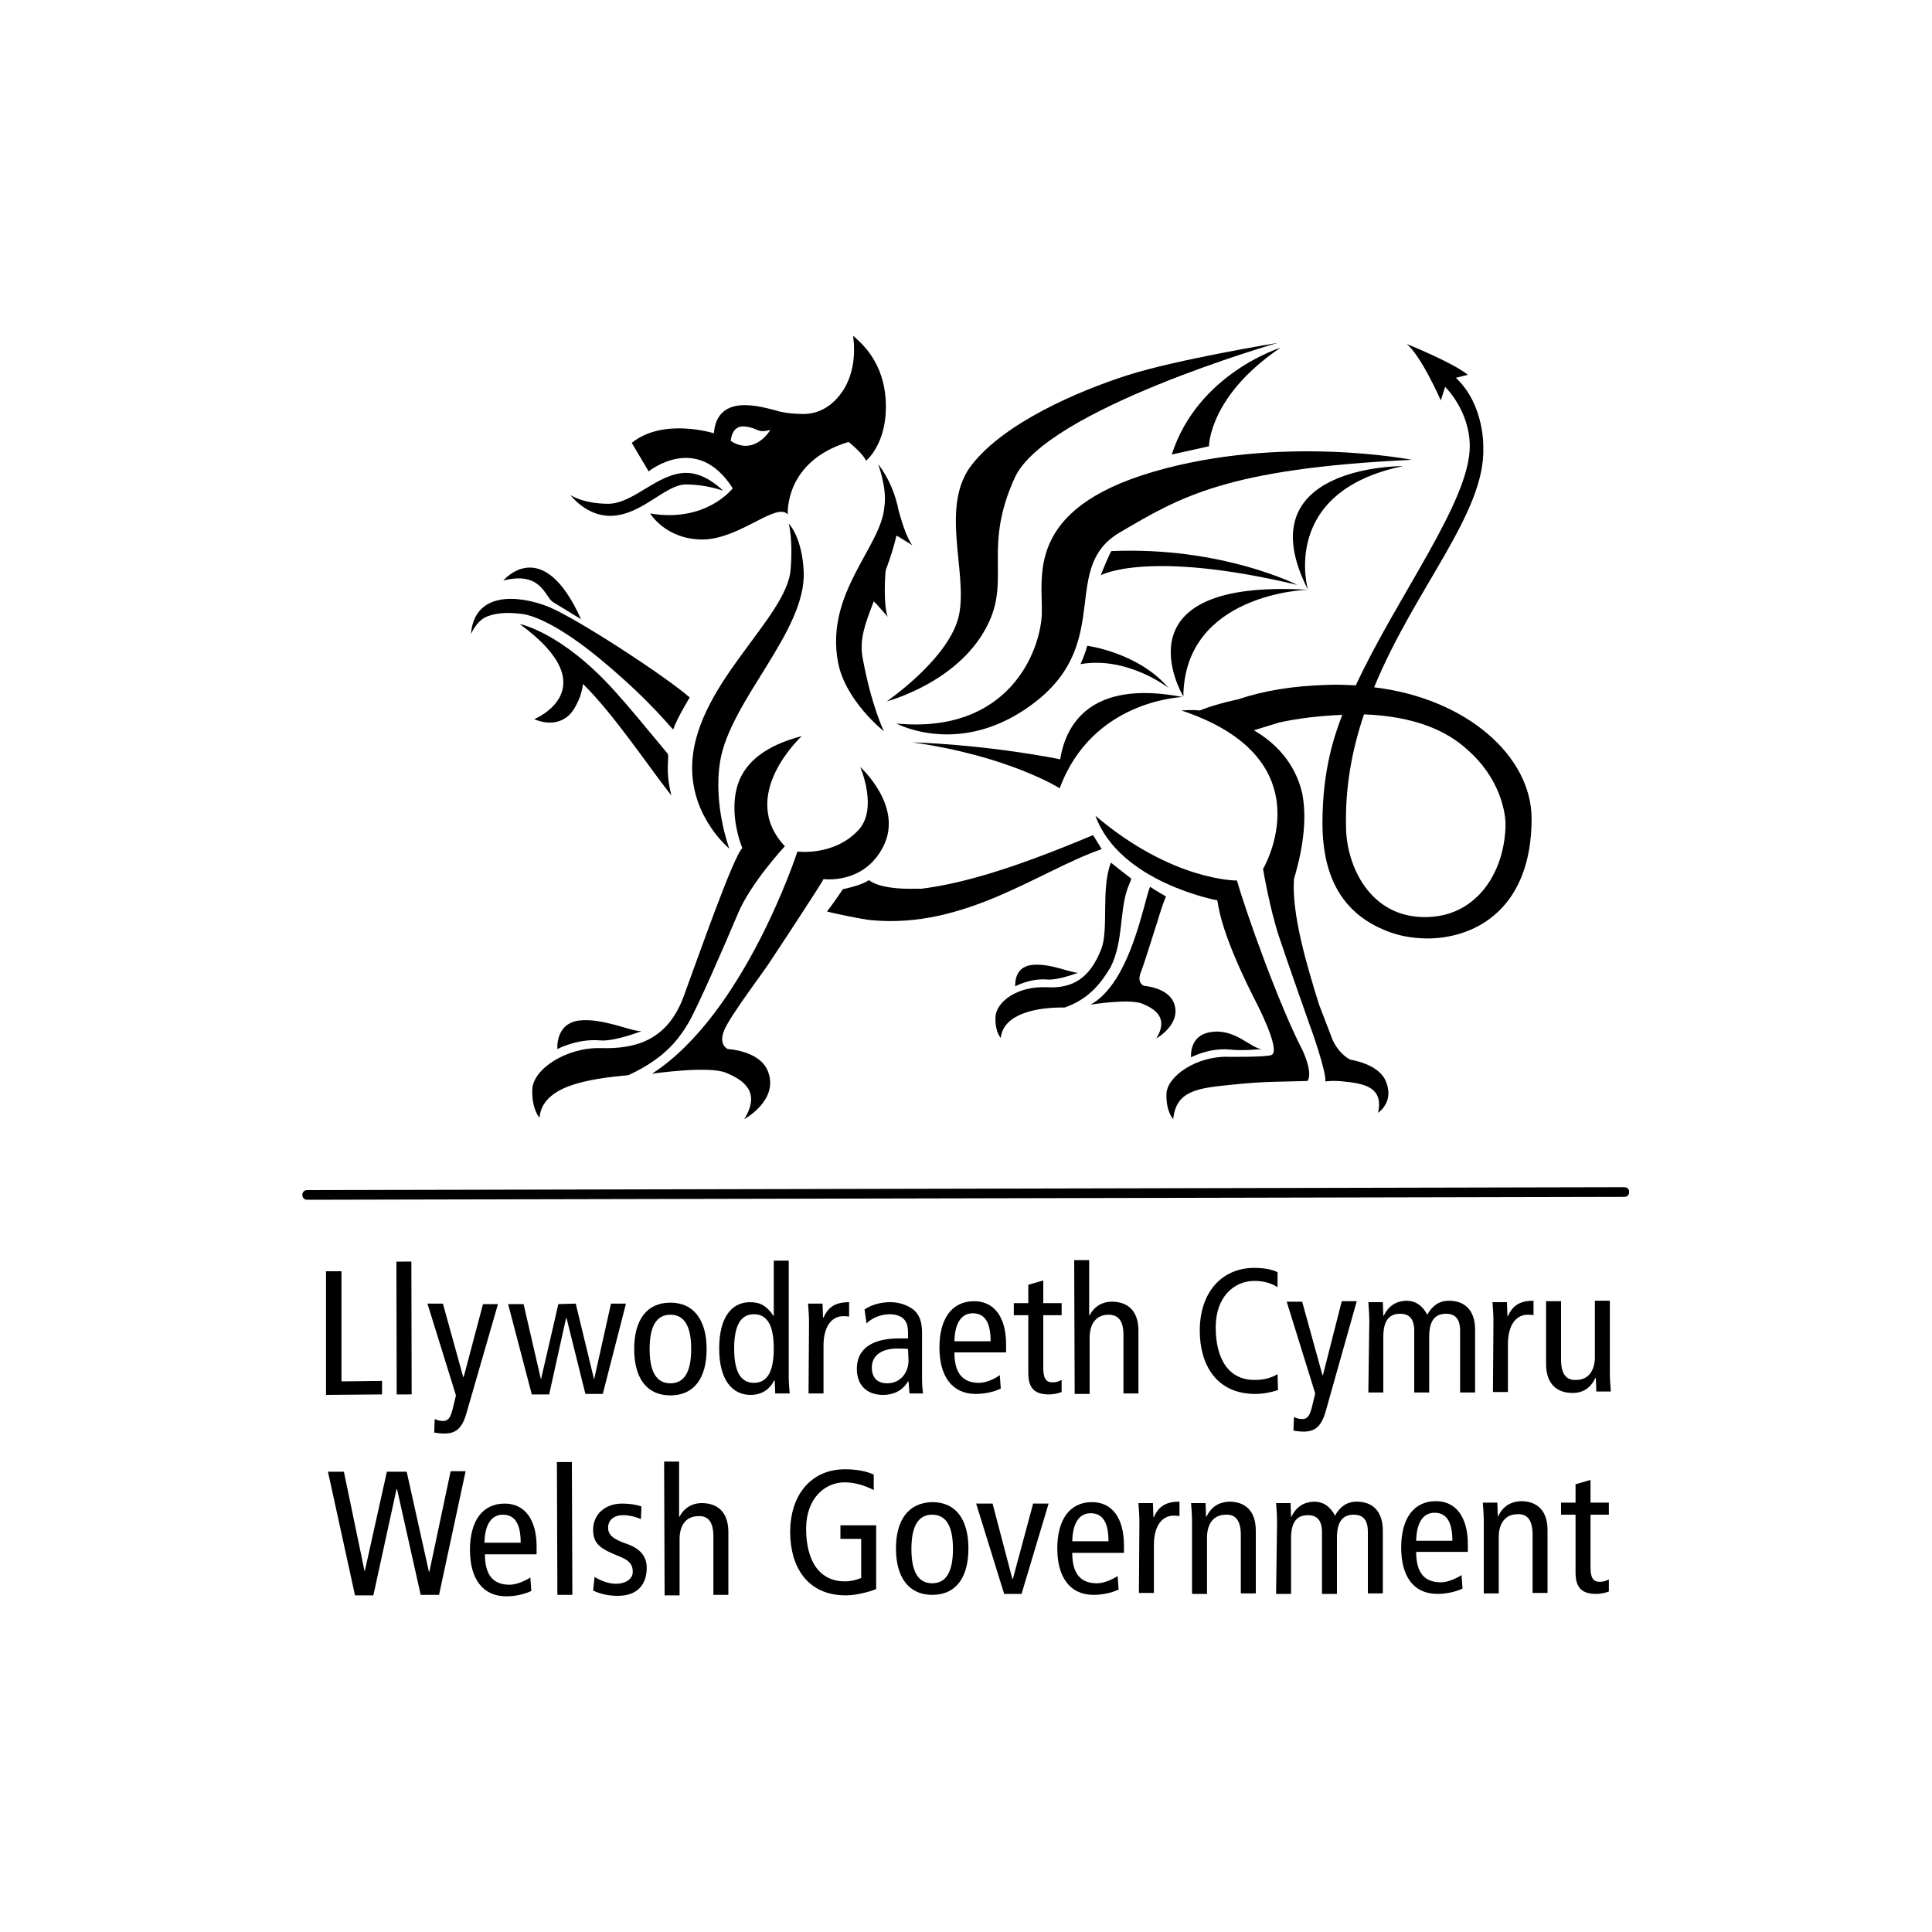 <?xml version="1.0" encoding="utf-8"?>
<!-- Generator: Adobe Illustrator 26.0.1, SVG Export Plug-In . SVG Version: 6.00 Build 0)  -->
<svg version="1.1" id="Layer_1" xmlns="http://www.w3.org/2000/svg" xmlns:xlink="http://www.w3.org/1999/xlink" x="0px" y="0px"
	 viewBox="0 0 400 400" style="enable-background:new 0 0 400 400;" xml:space="preserve">
<style type="text/css">
	.st0{clip-path:url(#SVGID_00000101801865885995631880000009053807443499178903_);}
	.st1{clip-path:url(#SVGID_00000181775558372720386800000004655855985736654475_);}
	.st2{clip-path:url(#SVGID_00000001639167727186827550000008856444469170450606_);}
	.st3{clip-path:url(#SVGID_00000005247445088062309170000007694510549033431977_);}
	.st4{clip-path:url(#SVGID_00000012469009909288443680000014996748404301785731_);}
	.st5{clip-path:url(#SVGID_00000023254398750200543820000004189467298532956550_);}
</style>
<g>
	<defs>
		<rect id="SVGID_1_" x="62.7" y="69.6" width="274.7" height="260.9"/>
	</defs>
	<clipPath id="SVGID_00000143591274989915531350000010712435862059690890_">
		<use xlink:href="#SVGID_1_"  style="overflow:visible;"/>
	</clipPath>
	<path style="clip-path:url(#SVGID_00000143591274989915531350000010712435862059690890_);" d="M97.5,131.3c0,0,1-2.4,2.8-3.4
		c1.9-1,4.6-1.2,7.7-0.8c2.7,0.3,8.2,2.7,16.2,9.3c11.1,9.2,15.1,14.9,15.2,14.6c0.7-2.2,3.4-6.6,3.4-6.6
		c-5.3-4.6-23.6-16.5-29.3-18.8C107.1,123.1,98.2,122.5,97.5,131.3"/>
	<path style="clip-path:url(#SVGID_00000143591274989915531350000010712435862059690890_);" d="M104.2,120.2c7.7-2,8.6,3.2,10.2,4.4
		l5.9,3.6C112.3,110.4,104.2,120.2,104.2,120.2"/>
	<path style="clip-path:url(#SVGID_00000143591274989915531350000010712435862059690890_);" d="M107.6,129.2
		c18.4,13.4,3,19.7,3,19.7c3.6,1.5,6.5,0.5,8.1-1.9c0.6-0.9,1.1-2,1.4-2.8c0.5-1.5,0.6-2.6,0.6-2.6c6.5,6.4,13.7,17.3,18.3,23.1
		c-1.4-5.6-0.3-8.1-0.8-8.7c-5.5-6.6-7.4-9-11-13C116.2,130.8,107.6,129.2,107.6,129.2"/>
	<path style="clip-path:url(#SVGID_00000143591274989915531350000010712435862059690890_);" d="M183.8,127.7
		c-0.9-2.2-0.6-8.6-0.4-9.7c0.9-2.4,1.7-4.9,2.2-7.1l0.4,0.2l2.9,1.8c-1.2-1.5-2.4-5.4-3-7.8c0-0.3-0.1-0.6-0.2-0.9
		c-1.3-5.1-3.9-8.1-3.9-8.1s1.9,4.9,1.3,8.8c-0.6,8.3-12.3,17.8-9.6,32.2c1.5,8,9.5,14.3,9.5,14.3s-2.6-5.3-4.4-15.2
		c-0.7-3.9,0.5-7,2.3-11.7l0.6,0.6L183.8,127.7z"/>
	<path style="clip-path:url(#SVGID_00000143591274989915531350000010712435862059690890_);" d="M264.5,71c0,0-20.8,3.4-31.1,6.7
		c-10.3,3.3-25.3,9.8-32.1,18.4c-6.8,8.5-1,22-2.7,31c-1.7,9-15,18.1-15,18.1s15.5-4,21.2-16.5c4.2-9.2-1.2-15.6,5.3-29.8
		C216.5,84.8,264.5,71,264.5,71"/>
	<path style="clip-path:url(#SVGID_00000143591274989915531350000010712435862059690890_);" d="M265.1,72c0,0-17.1,5.3-22.5,22.1
		l7.7-1.7C250.3,92.4,250.3,82,265.1,72"/>
	<path style="clip-path:url(#SVGID_00000143591274989915531350000010712435862059690890_);" d="M292.3,95.2c0,0-27-5.3-53.6,2.5
		c-26.5,7.8-22.8,21.7-23,29.4c-0.3,7.7-6.8,24.9-30.1,22.7c0,0,13.9,7.5,29.3-4.9c15.4-12.5,4.6-27.5,17-34.7
		C244.2,103,253.8,97,292.3,95.2"/>
	<path style="clip-path:url(#SVGID_00000143591274989915531350000010712435862059690890_);" d="M225.1,133.7c0,0,10.6,1.4,16.8,8.7
		c0,0-8.5-6.6-18.2-4.9C223.7,137.5,224.6,135.6,225.1,133.7"/>
	<path style="clip-path:url(#SVGID_00000143591274989915531350000010712435862059690890_);" d="M270.7,122.1c0,0-25.5,0.7-25.7,22.1
		C244.5,143.4,231,119.8,270.7,122.1"/>
	<path style="clip-path:url(#SVGID_00000143591274989915531350000010712435862059690890_);" d="M290.5,96.5L290.5,96.5
		c-25.7,5.3-19.7,25.6-19.7,25.6C257.6,96.2,290.5,96.5,290.5,96.5"/>
	<path style="clip-path:url(#SVGID_00000143591274989915531350000010712435862059690890_);" d="M219.4,163.2
		c6.7-18.1,24.8-18.8,25.4-18.9c-19.3-3.7-24.2,6-25.3,12.9c-16.5-3.2-30.6-3.5-30.6-3.5C208.8,156.5,219.4,163.2,219.4,163.2"/>
	<path style="clip-path:url(#SVGID_00000143591274989915531350000010712435862059690890_);" d="M115.4,217.2c0,0,4.1-2.2,8.8-1.8
		c2.9,0.3,8.6-1.9,8.6-1.9c-2.4,0-8-2.8-13-2.2C114.9,212,115.4,217.2,115.4,217.2"/>
	<path style="clip-path:url(#SVGID_00000143591274989915531350000010712435862059690890_);" d="M210.2,204.2c0,0-0.4-3.9,3.3-4.4
		c3.7-0.5,8,1.6,9.7,1.6c0,0-4.2,1.6-6.4,1.4C213.3,202.5,210.2,204.2,210.2,204.2"/>
	<path style="clip-path:url(#SVGID_00000143591274989915531350000010712435862059690890_);" d="M246.6,218.9c0,0,3.7-2,8-1.6
		c2.6,0.3,6.7-0.1,6.7-0.1c-2.2,0-5.6-4.4-10.7-3.5C246.1,214.4,246.6,218.9,246.6,218.9"/>
	<path style="clip-path:url(#SVGID_00000143591274989915531350000010712435862059690890_);" d="M268.6,121.1
		c-31.1-7.4-40.7-2-40.7-2s0.7-1.8,1.1-2.7c0.7-1.6,0.9-2,1.1-2.3C252.9,113.1,268.6,121.1,268.6,121.1"/>
	<path style="clip-path:url(#SVGID_00000143591274989915531350000010712435862059690890_);" d="M149.7,101.6c0,0-3.5-3.7-7.6-3.7
		c-5.9,0-10.8,6.3-16.1,6.4c-5.3,0-7.9-1.8-7.9-1.8s3.2,4.3,8.2,4.3c6.5,0,11.4-6.5,15.7-6.5C146.3,100.3,149.7,101.6,149.7,101.6"
		/>
	<path style="clip-path:url(#SVGID_00000143591274989915531350000010712435862059690890_);" d="M163.3,108.4c0,0,0.9,3.3,0.4,9.3
		c-0.5,10.3-20.7,24.6-20.4,41.7c0.2,10.2,7.7,16.3,7.7,16.3s-3.4-9-1.9-18.1c2.1-12.6,17.8-26.9,17.3-39.2
		C166.1,111.2,163.3,108.4,163.3,108.4"/>
	<path style="clip-path:url(#SVGID_00000143591274989915531350000010712435862059690890_);" d="M153.7,175.6c0,0-3.1-7.2-0.8-13.6
		c1.5-4.1,5.4-7.6,13.1-9.6c0,0-13.4,12.3-3.5,22.8c0,0-7,7.5-9.7,13.9c-2.7,6.4-8.5,19.8-10.4,22.9c-1.9,3.1-4.7,7.1-12.3,10.6
		c-8.5,0.8-17.8,2.2-18.4,8.8c0,0-1.6-1.6-1.5-5.8c0.1-4.2,7-8.8,14.2-8.6c7.2,0.2,13.6-1.6,17-10.3
		C144.6,198,151.9,177.1,153.7,175.6"/>
	<path style="clip-path:url(#SVGID_00000143591274989915531350000010712435862059690890_);" d="M165.1,176.3c0,0-10.9,33.6-30.1,46
		c0,0,11.7-1.7,15.3-0.2c3.6,1.5,7.3,3.9,3.8,9.6c0,0,7-3.8,5-9.6c-1.5-4.6-8.4-4.9-8.4-4.9s-2-0.8-0.8-3.8
		c1.1-2.9,8.5-12.6,9.6-14.4c1.2-1.8,10.7-16.2,11-17c0,0,8.4,1.2,12.4-6.8c4.2-8.3-4.8-16.4-4.8-16.4s3.9,8.9-0.6,13.3
		C172.4,177.3,165.1,176.3,165.1,176.3"/>
	<path style="clip-path:url(#SVGID_00000143591274989915531350000010712435862059690890_);" d="M174.5,184.1c0,0,4-0.8,5.4-1.9
		c0,0,1.9,2,9.6,1.8c0.7,0,1.1,0,1.3,0c8.6-1.1,19.1-4.2,35.5-11.1l1.8,2.9c-12.8,4.4-28.3,16.6-47.8,14.7c-1.4-0.1-7.8-1.4-9.1-1.8
		C172.1,187.7,174.5,184.1,174.5,184.1"/>
	<path style="clip-path:url(#SVGID_00000143591274989915531350000010712435862059690890_);" d="M229.9,200.3
		c-1.7,2.8-4.2,6.5-9.5,8.3c-5.8-0.1-12.7,1.3-13.2,6.3c0,0-1.2-1.2-1.1-4.3c0.1-3.1,4.4-6.5,10.7-6.2c5.4,0.3,8.9-2,11.2-7.9
		c1.6-4-0.1-12.5,2-17.9c0,0,2.9,2.3,4.2,3.3c0,0,0.1,0-0.5,1.4C231.7,188,232.7,194.9,229.9,200.3"/>
	<path style="clip-path:url(#SVGID_00000143591274989915531350000010712435862059690890_);" d="M238.1,183.6c0,0,1.7,1.1,3.3,2
		c-1.3,3.2-1.7,5.2-2,5.9c-0.5,1.5-2.4,7.7-3.2,9.8c-0.9,2.2,0.6,2.8,0.6,2.8s5.1,0.3,6.3,3.7c1.5,4.3-3.7,7.2-3.7,7.2
		c2.6-4.2-0.2-6.1-2.9-7.2c-2.7-1.1-10.7,0.2-10.7,0.2C234.1,203.4,236.8,186.7,238.1,183.6"/>
	<path style="clip-path:url(#SVGID_00000143591274989915531350000010712435862059690890_);" d="M269.7,217.5c0,0,2.2,4.6,1,6.3
		c-5,0.2-8.5,0-15.9,0.8c-6.9,0.7-11.3,1.2-11.9,7.1c0,0-1.5-1.5-1.4-5.2c0.1-3.7,6.3-7.9,12.8-7.7c0,0,8.1,0.1,9-0.4
		c1.9-1-3-10.5-3.9-12.2c-7.2-14.4-7.1-19.1-7.4-19.8c0,0-20.2-3.7-25.2-17.5c16,13.6,29.3,13.4,29.3,13.4
		C258,189,264.9,208.3,269.7,217.5"/>
	<path style="clip-path:url(#SVGID_00000143591274989915531350000010712435862059690890_);" d="M282.4,147.9c-2.5,7.4-4,15.3-3.7,24
		c0.3,8,5.5,19,18,17.9c6.5-0.6,10.6-4.8,12.7-9.1c2.5-5,2.3-10.2,2.3-10.2s0.1-8.2-7.8-15.2C299.6,151.3,292.9,148.3,282.4,147.9
		 M274.8,141.8c2.1-0.1,3.9,0,5.9,0.1c8.7-18.7,23.6-38.1,23.6-49.5c0-7.4-5.1-12.3-5.1-12.3l-0.9,2.8c0,0-4.1-9.4-7.2-11.8l0.1,0.1
		c0,0,9.5,3.8,12.7,6.4l0,0l-2.4,0.6h-0.1c6,5.6,5.7,14.4,5.7,14.4c0.5,13.6-14.2,29.2-22.6,49.7c19.2,2.3,32.6,14.3,32.6,27.2
		c0,18.2-11.1,24.6-21.2,24.8c-3.6,0-7.5-0.5-12.2-3.2c-5.4-3.2-9.9-9.1-9.9-20.7c0-11.3,2.6-18.4,4.1-22.4l0,0
		c-4.6,0.2-9.1,0.7-13.1,1.6c0,0-3.6,1.1-5.2,1.6c4.3,2.5,8.5,6.6,10,13c0.9,4.6,0.5,10.4-1.7,17.8c-0.5,7.3,2.7,18,5.2,26l2.8,7.3
		c1.5,3.2,3.7,4.1,3.7,4.1s5.6,0.8,7.2,4.2c2.1,4.5-1.5,6.8-1.5,6.8c1.3-5.5-3.4-6-6.2-6.4l-0.2,0c-2.7-0.4-4.5-0.1-4.5-0.1
		c0.3-1.8-3.2-11.7-3-11c0,0-4.6-13-6.5-18.7c-2-5.9-3.4-14.3-3.4-14.3s13.5-22.7-16.9-32.8c0,0,2.1-0.2,3.8,0
		c3.4-1.4,7.9-2.3,7.9-2.3C261.6,143,267.7,142,274.8,141.8"/>
	<path style="clip-path:url(#SVGID_00000143591274989915531350000010712435862059690890_);" d="M159.5,89c0,0-3.2,5.5-8.2,2.3
		c0,0,0.1-3.3,2.9-3C157.1,88.6,156.7,89.8,159.5,89 M147.8,89.7c0,0-10.5-3.3-17,2l3.5,5.9c0,0,10-8.2,17.4,3.5
		c0,0-5.5,7.2-17.1,5.2c0,0,3.2,5.4,10.9,5.4c7.7-0.1,15.2-7.8,17.6-5.2c0,0-0.8-11,12.6-15c0,0,3.1,2.5,3.6,3.9c0,0,4.4-3.5,4.1-12
		c-0.3-8.5-5.1-12.4-6.8-13.9c0,0,1,5.1-1.2,9.8c-1.3,2.8-4.2,6.2-8.6,6.4c0,0-3.7,0.1-6.1-0.7C158.1,84.4,148.5,81.1,147.8,89.7"/>
</g>
<polygon points="67.5,263.2 70.7,263.2 70.7,286 79.1,285.9 79.1,288.7 67.5,288.8 "/>
<rect x="82.1" y="261.2" transform="matrix(1 -2.182111e-03 2.182111e-03 1 -0.6 0.183)" width="3.1" height="27.5"/>
<g>
	<defs>
		<rect id="SVGID_00000085244026382986680610000005836995507940333732_" x="62.7" y="69.6" width="274.7" height="260.9"/>
	</defs>
	<clipPath id="SVGID_00000026844001028295248490000009594735463150737052_">
		<use xlink:href="#SVGID_00000085244026382986680610000005836995507940333732_"  style="overflow:visible;"/>
	</clipPath>
	<path style="clip-path:url(#SVGID_00000026844001028295248490000009594735463150737052_);" d="M96.6,292.5
		c-0.9,3.2-2.2,4.3-4.6,4.3c-0.7,0-1.5-0.1-2.1-0.2l0.1-2.8c0.5,0.2,1,0.4,1.7,0.4c0.9,0,1.5-0.4,2-2.4l0.7-2.9l-5.9-19l3.2,0
		l4.2,15.2h0.1L100,270l3.1,0L96.6,292.5z"/>
</g>
<polygon points="124.8,288.6 121.2,288.6 117.3,272.9 117.2,272.9 113.7,288.7 110.1,288.7 105.2,270 108.4,270 112,285.6 
	112,285.6 115.6,270 119.2,269.9 123,285.6 123,285.6 126.5,269.9 129.6,269.9 "/>
<g>
	<defs>
		<rect id="SVGID_00000049196554870785961410000009947913059241933192_" x="62.7" y="69.6" width="274.7" height="260.9"/>
	</defs>
	<clipPath id="SVGID_00000134228130054794907090000006473120285549010869_">
		<use xlink:href="#SVGID_00000049196554870785961410000009947913059241933192_"  style="overflow:visible;"/>
	</clipPath>
	<path style="clip-path:url(#SVGID_00000134228130054794907090000006473120285549010869_);" d="M138.8,286.4c2.9,0,4.3-2.4,4.3-7.1
		c0-4.7-1.4-7.1-4.3-7.1c-2.9,0-4.3,2.4-4.3,7.1C134.5,284,135.9,286.4,138.8,286.4 M138.8,269.7c4.9,0,7.5,3.7,7.5,9.6
		c0,5.9-2.5,9.6-7.5,9.6c-5,0-7.5-3.7-7.5-9.6C131.3,273.4,133.8,269.7,138.8,269.7"/>
	<path style="clip-path:url(#SVGID_00000134228130054794907090000006473120285549010869_);" d="M156.1,272.1c-2.8,0-4.1,2.4-4.1,7.1
		c0,4.7,1.3,7.1,4.1,7.1c2.8,0,4.1-2.4,4.1-7.1C160.2,274.5,158.9,272.1,156.1,272.1 M163.3,285.1c0,1.1,0.1,2.3,0.2,3.4l-3,0
		l-0.1-2.7h-0.1c-0.8,1.5-2.2,3-4.9,3c-3.8,0-6.5-3.1-6.5-9.6c0-6.5,2.6-9.6,6.4-9.6c2.1,0,3.5,0.8,4.8,2.8h0.1l0-11.4l3.1,0
		L163.3,285.1z"/>
	<path style="clip-path:url(#SVGID_00000134228130054794907090000006473120285549010869_);" d="M167.5,273.9c0-1.4-0.1-2.7-0.2-4
		l3,0l0.1,2.9h0.1c1-2.3,2.6-3.2,5.3-3.2l0,3c-0.4-0.1-0.8-0.1-1.2-0.1c-2.4,0-4.1,2.1-4.1,6.1l0,9.9l-3.1,0L167.5,273.9z"/>
	<path style="clip-path:url(#SVGID_00000134228130054794907090000006473120285549010869_);" d="M188,279.3c-0.6-0.1-1.3-0.1-2.2-0.1
		c-3.6,0-5.3,1.7-5.3,3.9c0,2,1,3.3,3.2,3.3c2.7,0,4.4-2.2,4.4-4.7L188,279.3z M179,271.1c1.5-1,3.4-1.5,5.3-1.5
		c2.7,0,4.4,1.2,5,1.7c0.8,0.8,1.6,1.9,1.6,4.6l0,9.7c0,1.1,0.1,2.2,0.2,2.9l-2.8,0l-0.2-2.5h-0.1c-0.8,1.4-2.4,2.8-5.2,2.8
		c-3.1,0-5.4-1.8-5.4-5.4c0-3.6,2.4-6.3,8.8-6.3l1.8,0v-0.8c0-1.4-0.1-2.2-0.7-3c-0.6-0.8-1.8-1.2-3.1-1.2c-1.9,0-3.7,0.8-4.8,1.9
		L179,271.1z"/>
	<path style="clip-path:url(#SVGID_00000134228130054794907090000006473120285549010869_);" d="M205.1,277.7c0-3.9-1.2-5.8-3.7-5.8
		c-2,0-3.7,1.5-3.8,5.8L205.1,277.7z M197.6,280c0,4.3,1.7,6.3,5.1,6.3c1.5,0,3.2-0.8,4.3-1.6l0.2,2.8c-1.5,0.7-3.4,1.1-5.2,1.1
		c-4.9,0-7.5-3.7-7.5-9.6c0-5.9,2.5-9.6,7.2-9.6c4.2,0,6.6,3.4,6.6,8.9l0,1.7L197.6,280z"/>
	<path style="clip-path:url(#SVGID_00000134228130054794907090000006473120285549010869_);" d="M219.8,288.2
		c-0.7,0.3-1.8,0.5-2.6,0.5c-2.8,0-4.3-1.1-4.3-4.4l0-12l-3,0l0-2.5l3,0l0-3.8l3.1-0.9l0,4.7l3.8,0l0,2.5l-3.8,0l0,11
		c0,2.1,0.6,2.9,1.9,2.9c0.8,0,1.3-0.2,1.9-0.5L219.8,288.2z"/>
	<path style="clip-path:url(#SVGID_00000134228130054794907090000006473120285549010869_);" d="M222.4,260.9l3.1,0l0,11.4h0.1
		c0.8-1.6,2.4-2.8,4.6-2.8c3.3,0,5.5,1.9,5.5,6l0,13l-3.1,0l0-12.1c0-3-1.1-4.2-3.1-4.2c-2.4,0-4,1.7-3.9,5.1l0,11.3l-3.1,0
		L222.4,260.9z"/>
	<path style="clip-path:url(#SVGID_00000134228130054794907090000006473120285549010869_);" d="M264.6,287.8
		c-1.5,0.5-3.2,0.8-4.7,0.8c-8.1,0-11.5-6.1-11.5-13.1c0-8,4.6-13,11.3-13c1.8,0,3.7,0.3,4.8,0.9l0,3.1c-1.4-0.9-3-1.3-4.8-1.3
		c-4.2,0-8,3.3-8,9.6c0,6.6,2.7,11,8.2,10.9c1.7,0,3.3-0.4,4.6-1.2L264.6,287.8z"/>
	<path style="clip-path:url(#SVGID_00000134228130054794907090000006473120285549010869_);" d="M274.5,292.1
		c-0.9,3.2-2.2,4.3-4.6,4.3c-0.7,0-1.5-0.1-2.1-0.2l0.1-2.8c0.5,0.2,1,0.4,1.7,0.4c0.9,0,1.5-0.4,2-2.4l0.7-2.9l-5.9-19l3.2,0
		l4.2,15.2h0.1l3.9-15.3l3.1,0L274.5,292.1z"/>
	<path style="clip-path:url(#SVGID_00000134228130054794907090000006473120285549010869_);" d="M283.5,273.6c0-1.4-0.1-2.7-0.2-4
		l3,0l0.1,2.8h0.1c1-2.1,2.6-3,4.6-3.1c2,0,3.4,1,4.4,2.9c1-1.8,2.4-2.9,4.5-2.9c3.2,0,5.4,1.9,5.4,6l0,13l-3.1,0l0-12.8
		c0-2.4-1-3.5-2.9-3.5c-2.3,0-3.5,1.4-3.5,4.8l0,11.5l-3.1,0l0-12.8c0-2.4-1-3.5-2.9-3.5c-2.3,0-3.5,1.4-3.5,4.8l0,11.5l-3.1,0
		L283.5,273.6z"/>
	<path style="clip-path:url(#SVGID_00000134228130054794907090000006473120285549010869_);" d="M309.2,273.6c0-1.4-0.1-2.7-0.2-4
		l3,0l0.1,2.9h0.1c1-2.3,2.6-3.2,5.3-3.2l0,3c-0.4-0.1-0.8-0.1-1.2-0.1c-2.4,0-4.1,2.1-4.1,6.1l0,9.9l-3.1,0L309.2,273.6z"/>
	<path style="clip-path:url(#SVGID_00000134228130054794907090000006473120285549010869_);" d="M333.3,284.1c0,1.4,0.1,2.7,0.2,4
		l-3,0l-0.1-2.8h-0.1c-1,2.1-2.6,3.1-4.7,3.1c-3.3,0-5.5-1.9-5.5-6l0-13l3.1,0l0,12.1c0,3,1.1,4.3,3.1,4.2c2.4,0,4-1.7,3.9-5.1
		l0-11.3l3.1,0L333.3,284.1z"/>
</g>
<polygon points="93.3,304.6 88.9,325.4 88.8,325.4 84.2,304.7 80.1,304.7 75.5,325.4 75.5,325.4 71.2,304.7 67.9,304.7 73.5,330.3 
	77.3,330.3 82.1,308.3 82.2,308.3 87.1,330.2 90.9,330.2 96.4,304.6 "/>
<g>
	<defs>
		<rect id="SVGID_00000042737757906038558920000015957639519024201129_" x="62.7" y="69.6" width="274.7" height="260.9"/>
	</defs>
	<clipPath id="SVGID_00000155127394302404768840000008763731794425546625_">
		<use xlink:href="#SVGID_00000042737757906038558920000015957639519024201129_"  style="overflow:visible;"/>
	</clipPath>
	<path style="clip-path:url(#SVGID_00000155127394302404768840000008763731794425546625_);" d="M107.8,319.4c0-3.9-1.2-5.8-3.7-5.8
		c-2,0-3.7,1.5-3.8,5.8L107.8,319.4z M100.4,321.8c0,4.3,1.7,6.3,5.1,6.3c1.5,0,3.2-0.8,4.3-1.5l0.2,2.8c-1.5,0.7-3.4,1.1-5.2,1.1
		c-4.9,0-7.5-3.7-7.5-9.6c0-5.9,2.5-9.6,7.2-9.6c4.2,0,6.6,3.4,6.6,8.9l0,1.6L100.4,321.8z"/>
</g>
<polygon points="115.3,302.7 115.4,330.2 118.5,330.2 118.4,302.7 "/>
<g>
	<defs>
		<rect id="SVGID_00000030447859638154133470000008789352028295983772_" x="62.7" y="69.6" width="274.7" height="260.9"/>
	</defs>
	<clipPath id="SVGID_00000098934396907977242750000002546406424738129845_">
		<use xlink:href="#SVGID_00000030447859638154133470000008789352028295983772_"  style="overflow:visible;"/>
	</clipPath>
	<path style="clip-path:url(#SVGID_00000098934396907977242750000002546406424738129845_);" d="M123.1,326.5
		c1.4,0.8,2.9,1.4,4.4,1.4c2.3,0,3.6-1.2,3.5-2.6c0-1.3-0.7-2.2-2.4-2.9l-2.1-0.9c-2.7-1.2-3.7-2.4-3.7-4.8c0-3.1,2.4-5.4,6-5.4
		c1.5,0,2.9,0.2,4,0.6l-0.1,2.6c-1-0.4-2.3-0.8-3.7-0.8c-2,0-3.1,1.1-3.1,2.6c0,1.5,1.1,2.3,3.2,3.1l1.1,0.4
		c2.3,0.9,3.7,2.4,3.7,4.8c0,3.2-1.7,5.8-6,5.8c-1.9,0-3.7-0.4-5.1-1.1L123.1,326.5z"/>
	<path style="clip-path:url(#SVGID_00000098934396907977242750000002546406424738129845_);" d="M137.5,302.6l3.1,0l0,11.4h0.1
		c0.8-1.6,2.4-2.8,4.6-2.8c3.3,0,5.5,1.9,5.5,6l0,13l-3.1,0l0-12.1c0-3-1.1-4.3-3.1-4.2c-2.4,0-4,1.7-3.9,5.1l0,11.3l-3.1,0
		L137.5,302.6z"/>
	<path style="clip-path:url(#SVGID_00000098934396907977242750000002546406424738129845_);" d="M181.4,329c-1.5,0.6-4.1,1.3-6.3,1.3
		c-8.1,0-11.5-6.1-11.5-13.1c0-8,4.6-13,11.3-13c2.2,0,4.3,0.3,6,1.1l0,3.2c-1.9-1-4.1-1.6-6-1.6c-4.2,0-8,3.4-8,9.6
		c0,6.6,2.7,11,8.2,10.9c1,0,2.3-0.3,3.2-0.7l0-8.1l-4.3,0l0-2.8l7.4,0L181.4,329z"/>
	<path style="clip-path:url(#SVGID_00000098934396907977242750000002546406424738129845_);" d="M193,327.8c2.9,0,4.3-2.4,4.3-7.1
		c0-4.7-1.4-7.1-4.3-7.1c-2.9,0-4.3,2.4-4.3,7.1C188.7,325.4,190.1,327.8,193,327.8 M193,311c5,0,7.5,3.7,7.5,9.6
		c0,5.9-2.5,9.6-7.5,9.6c-4.9,0-7.5-3.7-7.5-9.6C185.5,314.8,188,311.1,193,311"/>
</g>
<polygon points="213.9,311.3 209.7,326.9 209.6,326.9 205.5,311.3 202.1,311.3 207.9,330 211.5,330 217.1,311.3 "/>
<g>
	<defs>
		<rect id="SVGID_00000002376929894832978340000007501527718154285711_" x="62.7" y="69.6" width="274.7" height="260.9"/>
	</defs>
	<clipPath id="SVGID_00000171715866370827122210000015025063732111040173_">
		<use xlink:href="#SVGID_00000002376929894832978340000007501527718154285711_"  style="overflow:visible;"/>
	</clipPath>
	<path style="clip-path:url(#SVGID_00000171715866370827122210000015025063732111040173_);" d="M229.5,319.1c0-3.9-1.2-5.8-3.7-5.8
		c-2,0-3.7,1.5-3.8,5.8L229.5,319.1z M222,321.5c0,4.3,1.7,6.3,5.1,6.3c1.5,0,3.2-0.8,4.3-1.5l0.2,2.8c-1.5,0.7-3.4,1.1-5.2,1.1
		c-4.9,0-7.5-3.7-7.5-9.6c0-5.9,2.5-9.6,7.2-9.6c4.2,0,6.6,3.4,6.6,8.9l0,1.6L222,321.5z"/>
	<path style="clip-path:url(#SVGID_00000171715866370827122210000015025063732111040173_);" d="M235.9,315.2c0-1.4-0.1-2.7-0.2-4
		l3,0l0.1,2.9h0.1c1-2.3,2.6-3.2,5.3-3.2l0,3c-0.4-0.1-0.8-0.1-1.2-0.1c-2.4,0-4.1,2.1-4.1,6.1l0,9.9l-3.1,0L235.9,315.2z"/>
	<path style="clip-path:url(#SVGID_00000171715866370827122210000015025063732111040173_);" d="M246.8,315.2c0-1.4-0.1-2.7-0.2-4
		l3,0l0.1,2.8h0.1c1-2.1,2.6-3,4.7-3.1c3.3,0,5.5,1.9,5.5,6l0,13l-3.1,0l0-12.1c0-3-1.1-4.3-3.1-4.2c-2.4,0-4,1.7-3.9,5.1l0,11.3
		l-3.1,0L246.8,315.2z"/>
	<path style="clip-path:url(#SVGID_00000171715866370827122210000015025063732111040173_);" d="M264.4,315.2c0-1.4-0.1-2.7-0.2-4
		l3,0l0.1,2.8h0.1c1-2.1,2.6-3,4.6-3.1c2,0,3.4,1,4.4,2.9c1-1.8,2.4-2.9,4.5-2.9c3.2,0,5.4,1.9,5.4,6l0,13l-3.1,0l0-12.8
		c0-2.4-1-3.5-2.9-3.5c-2.3,0-3.5,1.4-3.5,4.8l0,11.6l-3.1,0l0-12.8c0-2.4-1-3.5-2.9-3.5c-2.3,0-3.5,1.4-3.5,4.8l0,11.5l-3.1,0
		L264.4,315.2z"/>
	<path style="clip-path:url(#SVGID_00000171715866370827122210000015025063732111040173_);" d="M300.7,319c0-3.9-1.2-5.8-3.7-5.8
		c-2,0-3.7,1.5-3.8,5.8L300.7,319z M293.2,321.3c0,4.3,1.7,6.3,5.1,6.3c1.5,0,3.2-0.8,4.3-1.5l0.2,2.8c-1.5,0.7-3.4,1.1-5.2,1.1
		c-5,0-7.5-3.7-7.5-9.6c0-5.9,2.5-9.6,7.2-9.6c4.2,0,6.6,3.4,6.6,8.9l0,1.6L293.2,321.3z"/>
	<path style="clip-path:url(#SVGID_00000171715866370827122210000015025063732111040173_);" d="M307.2,315.1c0-1.4-0.1-2.7-0.2-4
		l3,0l0.1,2.8h0.1c1-2.1,2.6-3,4.7-3.1c3.3,0,5.5,1.9,5.5,6l0,13l-3.1,0l0-12.1c0-3-1.1-4.3-3.1-4.2c-2.4,0-4,1.7-3.9,5.1l0,11.3
		l-3.1,0L307.2,315.1z"/>
	<path style="clip-path:url(#SVGID_00000171715866370827122210000015025063732111040173_);" d="M333.1,329.5
		c-0.7,0.3-1.8,0.5-2.6,0.5c-2.8,0-4.3-1.1-4.3-4.4l0-12l-3,0l0-2.5l3,0l0-3.8l3.1-0.9l0,4.7l3.8,0l0,2.5l-3.8,0l0,11
		c0,2.1,0.6,2.9,1.9,2.9c0.8,0,1.3-0.2,1.9-0.5L333.1,329.5z"/>
	<path style="clip-path:url(#SVGID_00000171715866370827122210000015025063732111040173_);" d="M336.3,247.8l-272.7,0.6
		c-0.6,0-1-0.4-1-1c0-0.6,0.4-1,1-1l272.7-0.6c0.6,0,1,0.4,1,1C337.3,247.4,336.9,247.8,336.3,247.8"/>
</g>
</svg>
